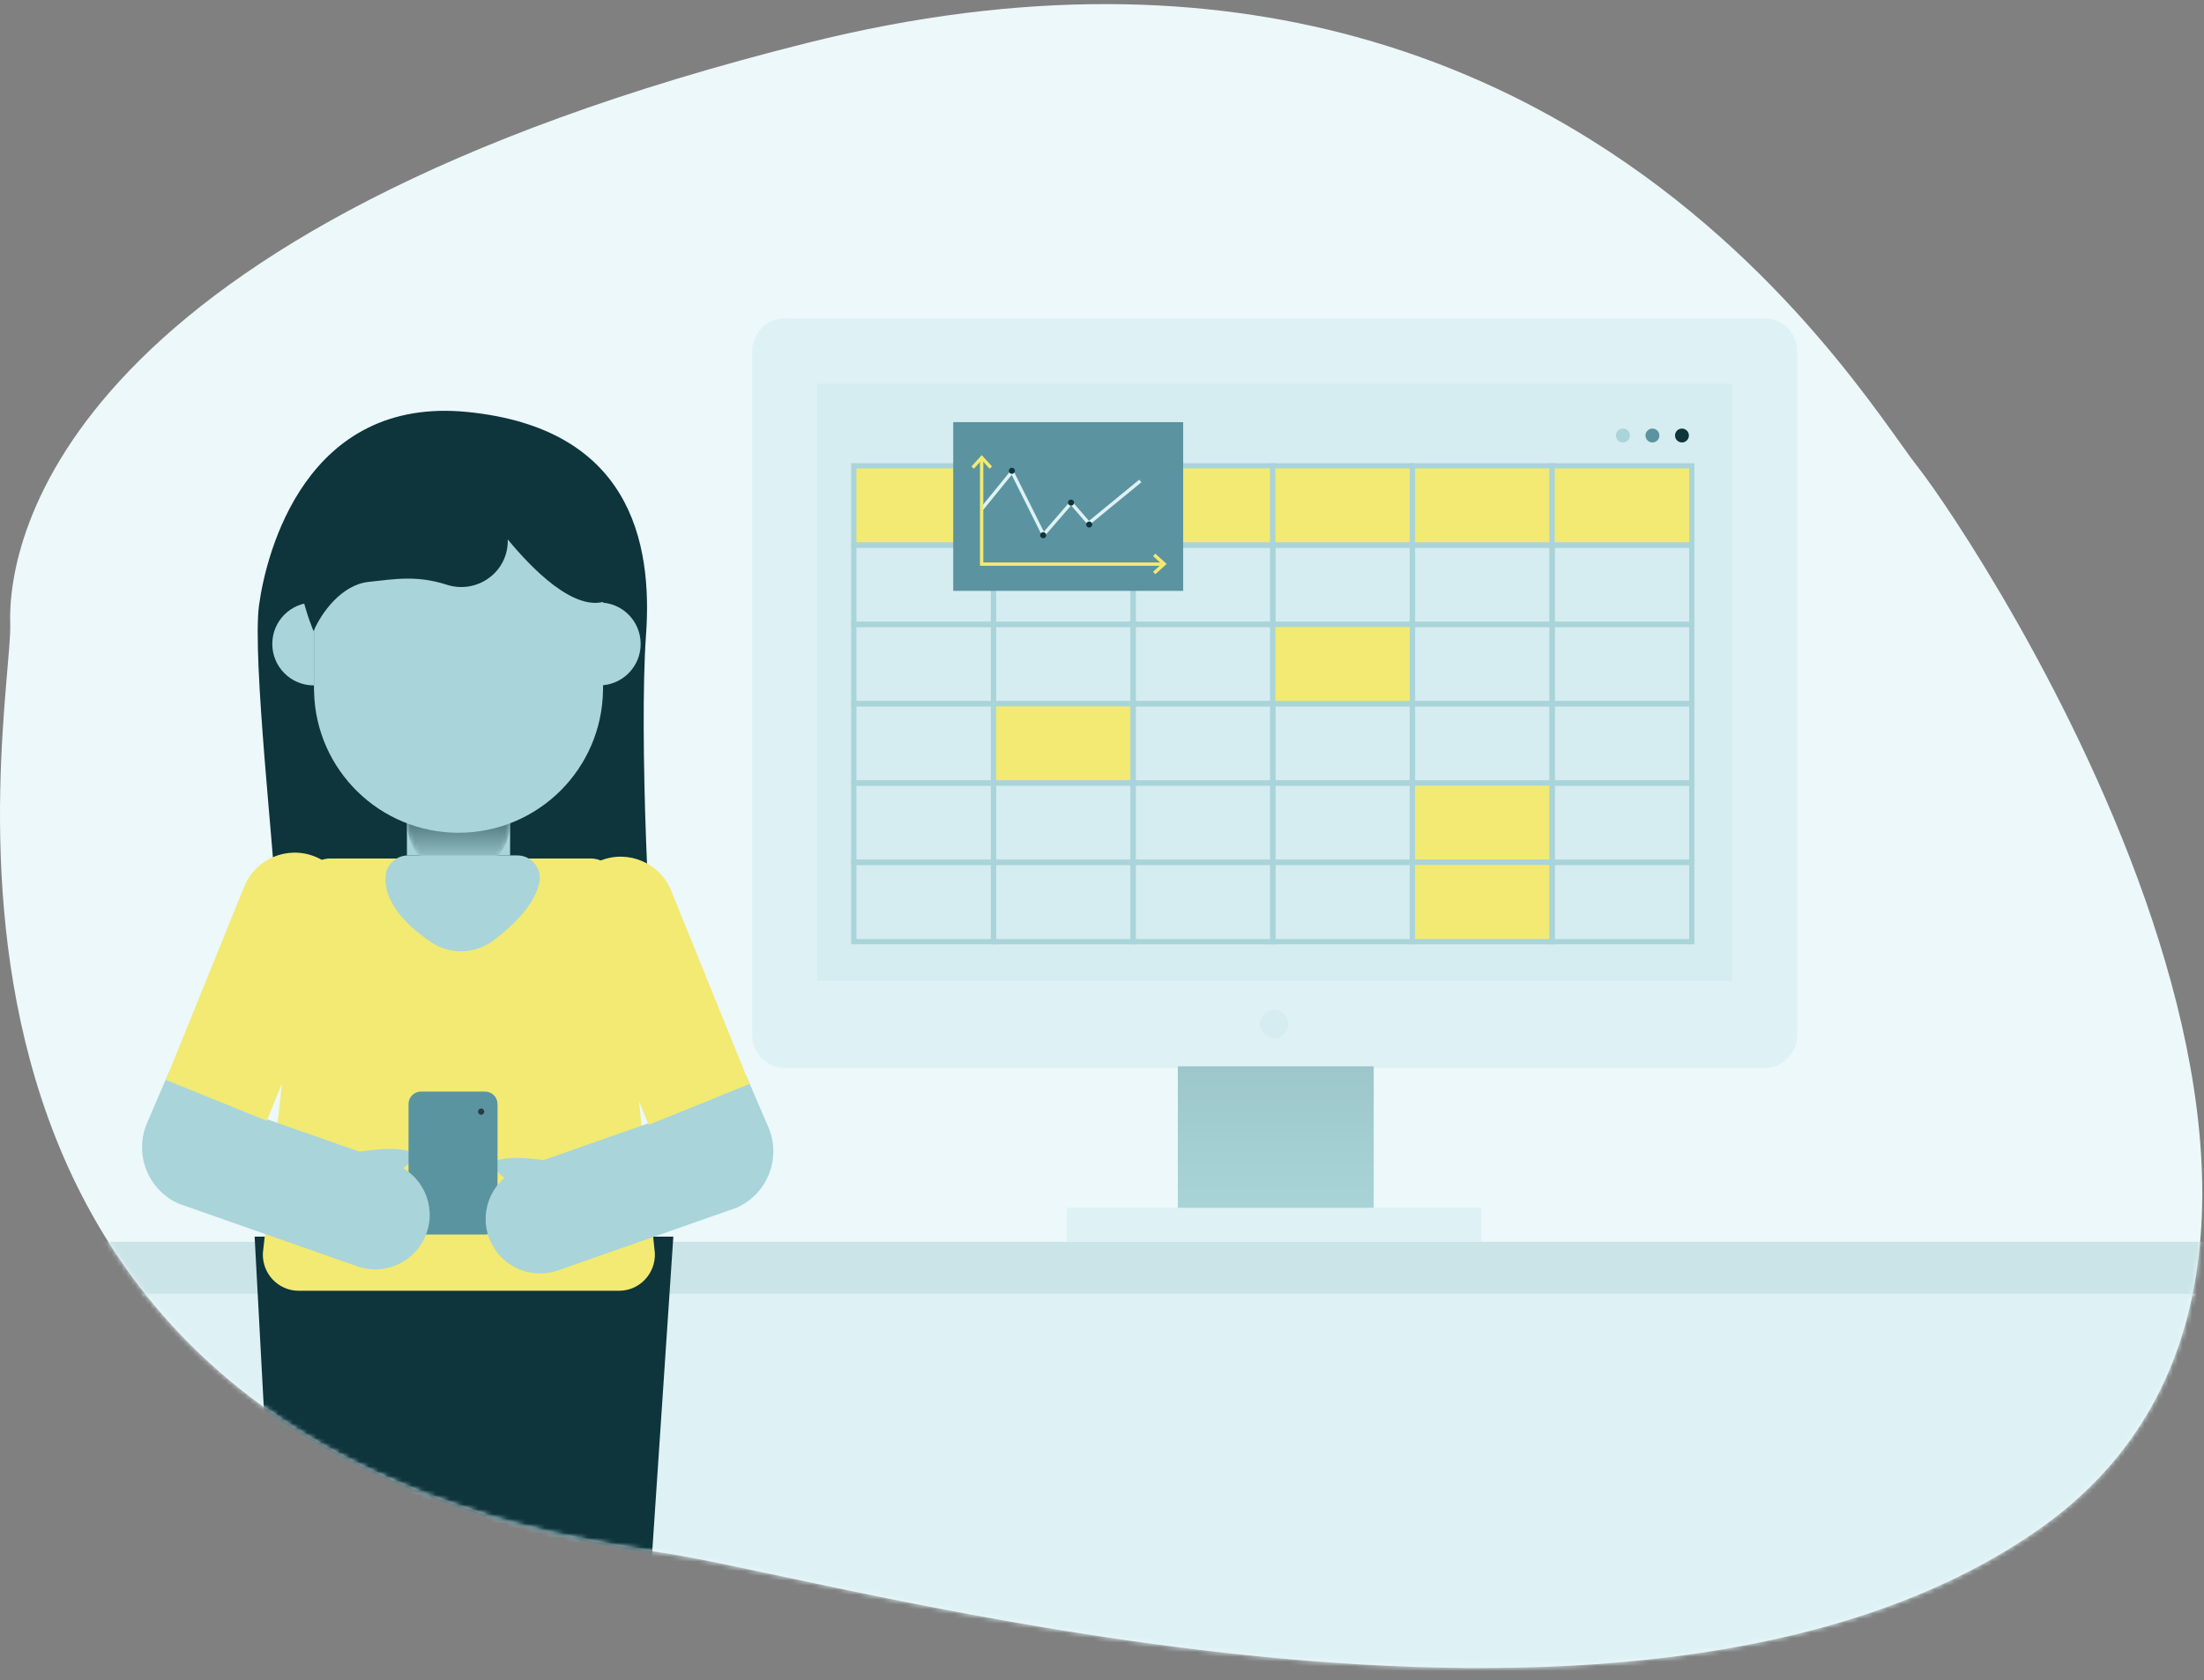 <svg xmlns="http://www.w3.org/2000/svg" xmlns:xlink="http://www.w3.org/1999/xlink" width="463" height="353" viewBox="0 0 463 353"><rect x="0" y="0" width="463" height="353" fill="#808080" stroke="none"/><defs><path id="ribxm1iq5b" d="M169.6 8.414C14.066 47.344 1.527 111.992 2.145 130.566c.606 18.584-31.9 171.656 136.52 195.01 34.886 4.833 203.59 54.908 289.293-4.59 85.687-59.504-12.858-208.042-25.186-223.61-6.475-8.177-27.553-43.024-68.628-68.636-14.04-8.773-30.42-16.445-49.355-21.622C269.055 2.821 251.556.261 232.166.261c-19.002 0-39.82 2.46-62.567 8.153z"></path><path id="6z85auoeud" d="M1.735.818V14.93h.028c0 6.164 4.88 11.164 10.907 11.164s10.919-5 10.919-11.164L23.57.82H1.735z"></path><path id="o2y4vqmq6g" d="M169.6 8.414C14.066 47.344 1.527 111.992 2.145 130.566c.606 18.584-31.9 171.656 136.52 195.01 34.886 4.833 203.59 54.908 289.293-4.59 85.687-59.504-12.858-208.042-25.186-223.61-6.475-8.177-27.553-43.024-68.628-68.636-14.04-8.773-30.42-16.445-49.355-21.622C269.055 2.821 251.556.261 232.166.261c-19.002 0-39.82 2.46-62.567 8.153"></path><path id="mt68ugw2ui" d="M169.6 8.414C14.066 47.344 1.527 111.992 2.145 130.566c.606 18.584-31.9 171.656 136.52 195.01 34.886 4.833 203.59 54.908 289.293-4.59 85.687-59.504-12.858-208.042-25.186-223.61-6.475-8.177-27.553-43.024-68.628-68.636-14.04-8.773-30.42-16.445-49.355-21.622C269.055 2.821 251.556.261 232.166.261c-19.002 0-39.82 2.46-62.567 8.153z"></path><path id="culoudlehk" d="M169.6 8.414C14.066 47.344 1.527 111.992 2.145 130.566c.606 18.584-31.9 171.656 136.52 195.01 34.886 4.833 203.59 54.908 289.293-4.59 85.687-59.504-12.858-208.042-25.186-223.61-6.475-8.177-27.553-43.024-68.628-68.636-14.04-8.773-30.42-16.445-49.355-21.622C269.055 2.821 251.556.261 232.166.261c-19.002 0-39.82 2.46-62.567 8.153z"></path><path id="intoja7eim" d="M169.6 8.414C14.066 47.344 1.527 111.992 2.145 130.566c.606 18.584-31.9 171.656 136.52 195.01 34.886 4.833 203.59 54.908 289.293-4.59 85.687-59.504-12.858-208.042-25.186-223.61-6.475-8.177-27.553-43.024-68.628-68.636-14.04-8.773-30.42-16.445-49.355-21.622C269.055 2.821 251.556.261 232.166.261c-19.002 0-39.82 2.46-62.567 8.153"></path><path id="dmsdjgtjio" d="M169.6 8.414C14.066 47.344 1.527 111.992 2.145 130.566c.606 18.584-31.9 171.656 136.52 195.01 34.886 4.833 203.59 54.908 289.293-4.59 85.687-59.504-12.858-208.042-25.186-223.61-6.475-8.177-27.553-43.024-68.628-68.636-14.04-8.773-30.42-16.445-49.355-21.622C269.055 2.821 251.556.261 232.166.261c-19.002 0-39.82 2.46-62.567 8.153z"></path><path id="xz5bgtuptq" d="M169.6 8.414C14.066 47.344 1.527 111.992 2.145 130.566c.606 18.584-31.9 171.656 136.52 195.01 34.886 4.833 203.59 54.908 289.293-4.59 85.687-59.504-12.858-208.042-25.186-223.61-6.475-8.177-27.553-43.024-68.628-68.636-14.04-8.773-30.42-16.445-49.355-21.622C269.055 2.821 251.556.261 232.166.261c-19.002 0-39.82 2.46-62.567 8.153z"></path><path id="32pr5pntus" d="M169.6 8.414C14.066 47.344 1.527 111.992 2.145 130.566c.606 18.584-31.9 171.656 136.52 195.01 34.886 4.833 203.59 54.908 289.293-4.59 85.687-59.504-12.858-208.042-25.186-223.61-6.475-8.177-27.553-43.024-68.628-68.636-14.04-8.773-30.42-16.445-49.355-21.622C269.055 2.821 251.556.261 232.166.261c-19.002 0-39.82 2.46-62.567 8.153z"></path><path id="hjgbi68asu" d="M169.6 8.414C14.066 47.344 1.527 111.992 2.145 130.566c.606 18.584-31.9 171.656 136.52 195.01 34.886 4.833 203.59 54.908 289.293-4.59 85.687-59.504-12.858-208.042-25.186-223.61-6.475-8.177-27.553-43.024-68.628-68.636-14.04-8.773-30.42-16.445-49.355-21.622C269.055 2.821 251.556.261 232.166.261c-19.002 0-39.82 2.46-62.567 8.153"></path><path id="syr3gddoiw" d="M169.6 8.414C14.066 47.344 1.527 111.992 2.145 130.566c.606 18.584-31.9 171.656 136.52 195.01 34.886 4.833 203.59 54.908 289.293-4.59 85.687-59.504-12.858-208.042-25.186-223.61-6.475-8.177-27.553-43.024-68.628-68.636-14.04-8.773-30.42-16.445-49.355-21.622C269.055 2.821 251.556.261 232.166.261c-19.002 0-39.82 2.46-62.567 8.153"></path><path id="z6losnqoiy" d="M169.6 8.414C14.066 47.344 1.527 111.992 2.145 130.566c.606 18.584-31.9 171.656 136.52 195.01 34.886 4.833 203.59 54.908 289.293-4.59 85.687-59.504-12.858-208.042-25.186-223.61-6.475-8.177-27.553-43.024-68.628-68.636-14.04-8.773-30.42-16.445-49.355-21.622C269.055 2.821 251.556.261 232.166.261c-19.002 0-39.82 2.46-62.567 8.153"></path><linearGradient id="c0ca4ah1fa" x1="50%" x2="50%" y1="100.003%" y2=".004%"><stop offset="0%" stop-color="#A8D4D8"></stop><stop offset="100%" stop-color="#9DC7CA"></stop></linearGradient><linearGradient id="vj5hqi83qe" x1="50%" x2="50%" y1="94.319%" y2="27.687%"><stop offset="0%" stop-color="#A8D4D8"></stop><stop offset="100%" stop-color="#0E343B"></stop></linearGradient></defs><g fill="none" fill-rule="evenodd"><g><g><g><path fill="#ECF8FA" d="M2.145 130.567C1.527 111.994 14.067 47.343 169.598 8.414 215.558-3.09 253.635-1.39 284.79 7.118c18.935 5.178 35.315 12.85 49.355 21.621 41.075 25.612 62.154 60.462 68.629 68.636 12.326 15.569 110.872 164.108 25.186 223.612-85.704 59.498-254.407 9.422-289.295 4.589C-29.754 302.223 2.753 149.149 2.145 130.567" transform="translate(-144 -1542) translate(144 1542) translate(0 .599)"></path><path fill="#DEF2F5" d="M370.626 223.824H164.929c-3.814 0-6.904-3.09-6.904-6.905V73.18c0-3.812 3.09-6.904 6.904-6.904h205.697c3.813 0 6.904 3.092 6.904 6.904v143.74c0 3.814-3.09 6.905-6.904 6.905" transform="translate(-144 -1542) translate(144 1542) translate(0 .599)"></path></g><path fill="url(#c0ca4ah1fa)" d="M247.43 253.949L288.579 253.949 288.579 224.044 247.43 224.044z" transform="translate(-144 -1542) translate(144 1542)"></path><g><path fill="#DEF2F5" d="M53.065 181.368L140.125 181.368 140.125 174.226 53.065 174.226z" transform="translate(-144 -1542) translate(144 1542) translate(171.068 79.555)"></path><path fill="#D5ECF0" d="M.623 126.544L192.816 126.544 192.816 1.123.623 1.123zM99.556 135.594c0 1.635-1.325 2.96-2.96 2.96-1.634 0-2.96-1.325-2.96-2.96 0-1.636 1.326-2.96 2.96-2.96 1.635 0 2.96 1.324 2.96 2.96" transform="translate(-144 -1542) translate(144 1542) translate(171.068 79.555)"></path><path fill="#F2EA72" d="M8.297 34.978L37.635 34.978 37.635 18.314 8.297 18.314z" transform="translate(-144 -1542) translate(144 1542) translate(171.068 79.555)"></path><path fill="#A9D4D9" d="M8.84 34.433h28.248V18.858H8.84v15.575zm-1.09 1.092h30.43V17.769H7.75v17.756z" transform="translate(-144 -1542) translate(144 1542) translate(171.068 79.555)"></path><path fill="#F2EA72" d="M37.635 34.978L66.973 34.978 66.973 18.314 37.635 18.314z" transform="translate(-144 -1542) translate(144 1542) translate(171.068 79.555)"></path><path fill="#A9D4D9" d="M38.18 34.433h28.248V18.858H38.18v15.575zm-1.092 1.092h30.43V17.769h-30.43v17.756z" transform="translate(-144 -1542) translate(144 1542) translate(171.068 79.555)"></path><path fill="#F2EA72" d="M66.973 34.978L96.311 34.978 96.311 18.314 66.973 18.314z" transform="translate(-144 -1542) translate(144 1542) translate(171.068 79.555)"></path><path fill="#A9D4D9" d="M67.518 34.433h28.249V18.858H67.518v15.575zm-1.09 1.092h30.43V17.769h-30.43v17.756z" transform="translate(-144 -1542) translate(144 1542) translate(171.068 79.555)"></path><path fill="#F2EA72" d="M96.313 34.978L125.652 34.978 125.652 18.314 96.313 18.314z" transform="translate(-144 -1542) translate(144 1542) translate(171.068 79.555)"></path><path fill="#A9D4D9" d="M96.858 34.433h28.247V18.858H96.858v15.575zm-1.09 1.092h30.428V17.769H95.768v17.756z" transform="translate(-144 -1542) translate(144 1542) translate(171.068 79.555)"></path><path fill="#F2EA72" d="M125.652 34.978L154.99 34.978 154.99 18.314 125.652 18.314z" transform="translate(-144 -1542) translate(144 1542) translate(171.068 79.555)"></path><path fill="#A9D4D9" d="M126.196 34.433h28.249V18.858h-28.249v15.575zm-1.091 1.092h30.43V17.769h-30.43v17.756z" transform="translate(-144 -1542) translate(144 1542) translate(171.068 79.555)"></path><path fill="#F2EA72" d="M154.99 34.978L184.328 34.978 184.328 18.314 154.99 18.314z" transform="translate(-144 -1542) translate(144 1542) translate(171.068 79.555)"></path><path fill="#A9D4D9" d="M155.535 34.433h28.248V18.858h-28.248v15.575zm-1.092 1.092h30.43V17.769h-30.43v17.756zM8.84 51.097h28.248V35.525H8.84v15.572zM7.75 52.19h30.43V34.435H7.75v17.754z" transform="translate(-144 -1542) translate(144 1542) translate(171.068 79.555)"></path><path fill="#A9D4D9" d="M38.18 51.097h28.248V35.525H38.18v15.572zm-1.092 1.092h30.43V34.435h-30.43v17.754z" transform="translate(-144 -1542) translate(144 1542) translate(171.068 79.555)"></path><path fill="#A9D4D9" d="M67.518 51.097h28.249V35.525H67.518v15.572zm-1.09 1.092h30.43V34.435h-30.43v17.754z" transform="translate(-144 -1542) translate(144 1542) translate(171.068 79.555)"></path><path fill="#A9D4D9" d="M96.858 51.097h28.247V35.525H96.858v15.572zm-1.09 1.092h30.428V34.435H95.768v17.754z" transform="translate(-144 -1542) translate(144 1542) translate(171.068 79.555)"></path><path fill="#A9D4D9" d="M126.196 51.097h28.249V35.525h-28.249v15.572zm-1.091 1.092h30.43V34.435h-30.43v17.754z" transform="translate(-144 -1542) translate(144 1542) translate(171.068 79.555)"></path><path fill="#A9D4D9" d="M155.535 51.097h28.248V35.525h-28.248v15.572zm-1.092 1.092h30.43V34.435h-30.43v17.754zM8.84 67.763h28.248V52.19H8.84v15.574zm-1.09 1.09h30.43V51.097H7.75v17.756z" transform="translate(-144 -1542) translate(144 1542) translate(171.068 79.555)"></path><path fill="#A9D4D9" d="M38.18 67.763h28.248V52.19H38.18v15.574zm-1.092 1.09h30.43V51.097h-30.43v17.756z" transform="translate(-144 -1542) translate(144 1542) translate(171.068 79.555)"></path><path fill="#A9D4D9" d="M67.518 67.763h28.249V52.19H67.518v15.574zm-1.09 1.09h30.43V51.097h-30.43v17.756z" transform="translate(-144 -1542) translate(144 1542) translate(171.068 79.555)"></path><path fill="#F2EA72" d="M96.313 68.308L125.652 68.308 125.652 51.644 96.313 51.644z" transform="translate(-144 -1542) translate(144 1542) translate(171.068 79.555)"></path><path fill="#A9D4D9" d="M96.858 67.763h28.247V52.19H96.858v15.574zm-1.09 1.09h30.428V51.097H95.768v17.756z" transform="translate(-144 -1542) translate(144 1542) translate(171.068 79.555)"></path><path fill="#A9D4D9" d="M126.196 67.763h28.249V52.19h-28.249v15.574zm-1.091 1.09h30.43V51.097h-30.43v17.756z" transform="translate(-144 -1542) translate(144 1542) translate(171.068 79.555)"></path><path fill="#A9D4D9" d="M155.535 67.763h28.248V52.19h-28.248v15.574zm-1.092 1.09h30.43V51.097h-30.43v17.756zM8.84 84.426h28.248V68.853H8.84v15.573zm-1.09 1.09h30.43V67.762H7.75v17.754z" transform="translate(-144 -1542) translate(144 1542) translate(171.068 79.555)"></path><path fill="#F2EA72" d="M37.635 84.971L66.973 84.971 66.973 68.306 37.635 68.306z" transform="translate(-144 -1542) translate(144 1542) translate(171.068 79.555)"></path><path fill="#A9D4D9" d="M38.18 84.426h28.248V68.853H38.18v15.573zm-1.092 1.09h30.43V67.762h-30.43v17.754z" transform="translate(-144 -1542) translate(144 1542) translate(171.068 79.555)"></path><path fill="#A9D4D9" d="M67.518 84.426h28.249V68.853H67.518v15.573zm-1.09 1.09h30.43V67.762h-30.43v17.754z" transform="translate(-144 -1542) translate(144 1542) translate(171.068 79.555)"></path><path fill="#A9D4D9" d="M96.858 84.426h28.247V68.853H96.858v15.573zm-1.09 1.09h30.428V67.762H95.768v17.754z" transform="translate(-144 -1542) translate(144 1542) translate(171.068 79.555)"></path><path fill="#A9D4D9" d="M126.196 84.426h28.249V68.853h-28.249v15.573zm-1.091 1.09h30.43V67.762h-30.43v17.754z" transform="translate(-144 -1542) translate(144 1542) translate(171.068 79.555)"></path><path fill="#A9D4D9" d="M155.535 84.426h28.248V68.853h-28.248v15.573zm-1.092 1.09h30.43V67.762h-30.43v17.754zM8.84 101.09h28.248V85.516H8.84v15.574zm-1.09 1.092h30.43V84.426H7.75v17.756z" transform="translate(-144 -1542) translate(144 1542) translate(171.068 79.555)"></path><path fill="#A9D4D9" d="M38.18 101.09h28.248V85.516H38.18v15.574zm-1.092 1.092h30.43V84.426h-30.43v17.756z" transform="translate(-144 -1542) translate(144 1542) translate(171.068 79.555)"></path><path fill="#A9D4D9" d="M67.518 101.09h28.249V85.516H67.518v15.574zm-1.09 1.092h30.43V84.426h-30.43v17.756z" transform="translate(-144 -1542) translate(144 1542) translate(171.068 79.555)"></path><path fill="#A9D4D9" d="M96.858 101.09h28.247V85.516H96.858v15.574zm-1.09 1.092h30.428V84.426H95.768v17.756z" transform="translate(-144 -1542) translate(144 1542) translate(171.068 79.555)"></path><path fill="#F2EA72" d="M125.652 101.635L154.99 101.635 154.99 84.971 125.652 84.971z" transform="translate(-144 -1542) translate(144 1542) translate(171.068 79.555)"></path><path fill="#A9D4D9" d="M126.196 101.09h28.249V85.516h-28.249v15.574zm-1.091 1.092h30.43V84.426h-30.43v17.756z" transform="translate(-144 -1542) translate(144 1542) translate(171.068 79.555)"></path><path fill="#A9D4D9" d="M155.535 101.09h28.248V85.516h-28.248v15.574zm-1.092 1.092h30.43V84.426h-30.43v17.756zM8.84 117.754h28.248v-15.572H8.84v15.572zm-1.09 1.092h30.43V101.09H7.75v17.756z" transform="translate(-144 -1542) translate(144 1542) translate(171.068 79.555)"></path><path fill="#A9D4D9" d="M38.18 117.754h28.248v-15.572H38.18v15.572zm-1.092 1.092h30.43V101.09h-30.43v17.756z" transform="translate(-144 -1542) translate(144 1542) translate(171.068 79.555)"></path><path fill="#A9D4D9" d="M67.518 117.754h28.249v-15.572H67.518v15.572zm-1.09 1.092h30.43V101.09h-30.43v17.756z" transform="translate(-144 -1542) translate(144 1542) translate(171.068 79.555)"></path><path fill="#A9D4D9" d="M96.858 117.754h28.247v-15.572H96.858v15.572zm-1.09 1.092h30.428V101.09H95.768v17.756z" transform="translate(-144 -1542) translate(144 1542) translate(171.068 79.555)"></path><path fill="#F2EA72" d="M125.652 118.299L154.99 118.299 154.99 101.635 125.652 101.635z" transform="translate(-144 -1542) translate(144 1542) translate(171.068 79.555)"></path><path fill="#A9D4D9" d="M126.196 117.754h28.249v-15.572h-28.249v15.572zm-1.091 1.092h30.43V101.09h-30.43v17.756z" transform="translate(-144 -1542) translate(144 1542) translate(171.068 79.555)"></path><path fill="#A9D4D9" d="M155.535 117.754h28.248v-15.572h-28.248v15.572zm-1.092 1.092h30.43V101.09h-30.43v17.756zM171.319 11.952c0 .805-.653 1.457-1.458 1.457-.805 0-1.458-.652-1.458-1.457 0-.806.653-1.458 1.458-1.458.805 0 1.458.652 1.458 1.458" transform="translate(-144 -1542) translate(144 1542) translate(171.068 79.555)"></path><path fill="#5B93A0" d="M177.52 11.952c0 .805-.653 1.457-1.458 1.457-.805 0-1.457-.652-1.457-1.457 0-.806.652-1.458 1.457-1.458s1.458.652 1.458 1.458" transform="translate(-144 -1542) translate(144 1542) translate(171.068 79.555)"></path><path fill="#0E343C" d="M183.721 11.952c0 .805-.652 1.457-1.458 1.457-.805 0-1.457-.652-1.457-1.457 0-.806.652-1.458 1.457-1.458.806 0 1.458.652 1.458 1.458" transform="translate(-144 -1542) translate(144 1542) translate(171.068 79.555)"></path><path fill="#5B93A0" d="M29.178 44.593L77.481 44.593 77.481 9.143 29.178 9.143z" transform="translate(-144 -1542) translate(144 1542) translate(171.068 79.555)"></path><path fill="#DEF2F5" d="M48.059 33.441L41.465 20.226 35.507 27.543 34.955 27.091 41.61 18.917 48.22 32.164 53.947 25.563 57.702 29.886 68.243 21.232 68.697 21.784 57.618 30.879 53.947 26.651z" transform="translate(-144 -1542) translate(144 1542) translate(171.068 79.555)"></path><path fill="#F2EA72" d="M72.997 39.326L34.798 39.326 34.798 17.061 35.499 17.061 35.499 38.625 72.997 38.625z" transform="translate(-144 -1542) translate(144 1542) translate(171.068 79.555)"></path><path fill="#F2EA72" d="M37.333 18.452L36.82 18.936 35.171 17.104 33.521 18.936 33.01 18.452 35.171 16.072zM71.635 41.097L71.151 40.584 72.983 38.934 71.151 37.287 71.635 36.774 74.015 38.934z" transform="translate(-144 -1542) translate(144 1542) translate(171.068 79.555)"></path><path fill="#0E343C" d="M42.142 19.368c0 .354-.286.642-.641.642-.353 0-.64-.288-.64-.642 0-.353.287-.641.64-.641.355 0 .641.288.641.641M48.72 32.896c0 .354-.287.642-.642.642-.355 0-.642-.288-.642-.642 0-.355.287-.641.642-.641.355 0 .642.286.642.641M54.572 26.054c0 .353-.286.641-.641.641-.354 0-.64-.288-.64-.641 0-.354.286-.642.64-.642.355 0 .641.288.641.642M58.384 30.654c0 .353-.289.641-.642.641-.355 0-.641-.288-.641-.641 0-.353.286-.642.641-.642.353 0 .642.289.642.642" transform="translate(-144 -1542) translate(144 1542) translate(171.068 79.555)"></path></g><g transform="translate(-144 -1542) translate(144 1542) translate(0 .599)"><mask id="kanc0imjec" fill="#fff"><use xlink:href="#ribxm1iq5b"></use></mask><path fill="#CBE4E7" d="M19.835 271.757L466.466 271.757 466.466 260.324 19.835 260.324z" mask="url(#kanc0imjec)"></path><path fill="#DEF2F5" d="M28.236 366.708L474.952 366.708 474.952 271.238 28.236 271.238z" mask="url(#kanc0imjec)"></path><path fill="#0E343C" d="M57.956 189.019c-.108-8.327-5.048-51.458-3.531-62.516s9.85-43.957 43.82-40.536c33.97 3.421 38.902 27.068 37.46 46.923-1.445 19.857.617 69.907 2.683 77.425 2.067 7.516-52.82-12.159-56.094-12.873-3.274-.714-24.338-8.423-24.338-8.423" mask="url(#kanc0imjec)"></path><path fill="#A9D4D9" d="M107.16 165.403L107.16 179.137 85.483 179.137 85.483 165.384z" mask="url(#kanc0imjec)"></path></g><g transform="translate(-144 -1542) translate(144 1542) translate(83.675 157.65)"><mask id="h95d31vb3f" fill="#fff"><use xlink:href="#6z85auoeud"></use></mask><path fill="url(#vj5hqi83qe)" d="M1.735.818V14.93h.028c0 6.164 4.88 11.164 10.907 11.164s10.919-5 10.919-11.164L23.57.82H1.735z" mask="url(#h95d31vb3f)"></path></g><g><g transform="translate(-144 -1542) translate(144 1542) translate(0 .599)"><mask id="lgdm9inngh" fill="#fff"><use xlink:href="#o2y4vqmq6g"></use></mask><path fill="#A9D4D9" d="M126.685 124.042v19.97c0 .157 0 .315-.011.471-.123 8.2-3.5 15.617-8.877 21.008-5.498 5.485-13.083 8.886-21.478 8.886-16.497 0-29.93-13.155-30.34-29.557-.025-.265-.025-.542-.025-.807v-19.97c0-15.352 12.445-27.798 27.797-27.798h5.15c15.339 0 27.784 12.446 27.784 27.797" mask="url(#lgdm9inngh)"></path></g><g transform="translate(-144 -1542) translate(144 1542) translate(0 .599)"><mask id="r1igt2lzvj" fill="#fff"><use xlink:href="#mt68ugw2ui"></use></mask><path fill="#A9D4D9" d="M125.874 125.993c4.828 0 8.712 3.885 8.712 8.712 0 4.805-3.884 8.71-8.712 8.71h-.044l.044-17.422z" mask="url(#r1igt2lzvj)"></path></g><g transform="translate(-144 -1542) translate(144 1542) translate(0 .599)"><mask id="blalxfnc9l" fill="#fff"><use xlink:href="#culoudlehk"></use></mask><path fill="#A9D4D9" d="M65.914 125.993c-4.827 0-8.712 3.885-8.712 8.712 0 4.805 3.885 8.71 8.712 8.71h.045l-.045-17.422z" mask="url(#blalxfnc9l)"></path></g><g transform="translate(-144 -1542) translate(144 1542) translate(0 .599)"><mask id="bedt6bf2dn" fill="#fff"><use xlink:href="#intoja7eim"></use></mask><path fill="#0E343C" d="M65.876 132.008c1.623-3.854 5.885-9.74 11.565-10.347 5.683-.61 10.147-1.421 16.438.608 6.29 2.03 12.986-2.639 12.784-9.537 4.667 5.68 14.204 15.827 21.102 12.783 1.218-5.275-1.015-18.464-3.044-22.32-2.028-3.855-24.957-17.046-31.25-16.436-6.29.608-26.985 16.436-30.031 24.552-3.042 8.116 2.436 20.697 2.436 20.697" mask="url(#bedt6bf2dn)"></path></g><g transform="translate(-144 -1542) translate(144 1542) translate(0 .599)"><mask id="ch36iznzqp" fill="#fff"><use xlink:href="#dmsdjgtjio"></use></mask><path fill="#2CB5C1" d="M67.616 249.394l3.243 1.914c5.435 3.21 7.244 10.223 4.033 15.666-3.211 5.442-10.223 7.246-15.666 4.033l-4.26-2.516 12.65-19.097z" mask="url(#ch36iznzqp)"></path></g><g transform="translate(-144 -1542) translate(144 1542) translate(0 .599)"><mask id="h315rtll7r" fill="#fff"><use xlink:href="#xz5bgtuptq"></use></mask><path fill="#A9D4D9" d="M90.617 312.908L90.617 387.618 74.235 387.618 71.478 331.279 70.583 312.908z" mask="url(#h315rtll7r)"></path></g><g transform="translate(-144 -1542) translate(144 1542) translate(0 .599)"><mask id="3zf7xlpfet" fill="#fff"><use xlink:href="#32pr5pntus"></use></mask><path fill="#A9D4D9" d="M122.196 312.904L121.293 331.281 120.809 341.073 119.919 359.451 118.543 387.624 102.154 387.624 102.154 312.904z" mask="url(#3zf7xlpfet)"></path></g><g transform="translate(-144 -1542) translate(144 1542) translate(0 .599)"><mask id="lwf594a11v" fill="#fff"><use xlink:href="#hjgbi68asu"></use></mask><path fill="#0E343C" d="M128.833 336.409H65.23c-4.551 0-8.24-5.318-8.24-11.882l-3.498-65.285h87.955l-4.372 65.285c0 6.564-3.689 11.882-8.24 11.882" mask="url(#lwf594a11v)"></path></g><g transform="translate(-144 -1542) translate(144 1542) translate(0 .599)"><mask id="vrsvvdz09x" fill="#fff"><use xlink:href="#syr3gddoiw"></use></mask><path fill="#F2EA72" d="M130.065 270.609H62.73c-4.28 0-7.695-3.611-7.509-7.938l8.795-77.723c.123-2.89 2.473-5.167 5.33-5.167h54.767c2.875 0 5.233 2.306 5.331 5.212l8.13 77.745c.147 4.3-3.258 7.871-7.51 7.871" mask="url(#vrsvvdz09x)"></path></g><g transform="translate(-144 -1542) translate(144 1542) translate(0 .599) translate(0 2)"><mask id="nyhqgve0rz" fill="#fff"><use xlink:href="#z6losnqoiy"></use></mask><path fill="#A9D4D9" d="M113.326 182.715c-.869 4.668-5.519 9.13-9.578 12.228-3.857 2.945-9.17 3.133-13.191.415-4.695-3.174-10.015-8.102-9.54-13.93.198-2.435 2.27-4.295 4.711-4.295h22.944c2.95 0 5.195 2.678 4.654 5.582" mask="url(#nyhqgve0rz)"></path></g><g fill="#A9D4D9"><path d="M.324 1.386c1.712-.178 6.662-1.065 10.089-.238 3.427.828-.952 3.905-.952 3.905L.324 1.386z" transform="translate(-144 -1542) translate(144 1542) translate(0 .599) translate(75 240)"></path></g><g fill="#A9D4D9"><path d="M12.169 1.279C10.456 1.1 5.507.215 2.079 1.042c-3.426.826.953 3.903.953 3.903l9.137-3.666z" transform="translate(-144 -1542) translate(144 1542) translate(0 .599) translate(103 242)"></path></g><g fill="#5B94A1"><path d="M16.903 30.793H3.432c-1.443 0-2.613-1.17-2.613-2.612V3.37C.82 1.926 1.99.757 3.432.757h13.471c1.443 0 2.613 1.17 2.613 2.612v24.81c0 1.444-1.17 2.613-2.613 2.613" transform="translate(-144 -1542) translate(144 1542) translate(0 .599) translate(85 228)"></path></g><g fill="#263D44"><path d="M1.732.97c0 .363-.296.658-.659.658-.364 0-.658-.295-.658-.658 0-.364.294-.658.658-.658.363 0 .659.294.659.658" transform="translate(-144 -1542) translate(144 1542) translate(0 .599) translate(100 232)"></path></g><g fill="#A9D4D9"><path d="M6.496.655L1.9 11.347c-2.761 6.424.072 13.88 6.402 16.85L25.85 8.402 6.496.655z" transform="translate(-144 -1542) translate(144 1542) translate(0 .599) translate(29 224)"></path></g><g fill="#A9D4D9"><path d="M38.722 34.686c-.228-.063-.453-.134-.677-.212L.243 21.2 8.945.012l36.68 12.874c5.96 2.094 9.094 8.624 7 14.586-2.017 5.738-8.14 8.852-13.903 7.214" transform="translate(-144 -1542) translate(144 1542) translate(0 .599) translate(37 231)"></path></g><g fill="#F2EA72"><path d="M.837 48.306l16.47-40.614c2.372-5.852 9.044-8.674 14.897-6.3 5.856 2.373 8.676 9.045 6.302 14.898L22.039 56.904.837 48.306z" transform="translate(-144 -1542) translate(144 1542) translate(0 .599) translate(34 178)"></path></g><g fill="#A9D4D9"><path d="M19.8.505l4.596 10.692c2.761 6.424-.07 13.88-6.402 16.85L.446 8.251 19.8.505z" transform="translate(-144 -1542) translate(144 1542) translate(0 .599) translate(137 225)"></path></g><g fill="#A9D4D9"><path d="M14.574 35.536C8.812 37.174 2.69 34.06.671 28.321c-2.093-5.96 1.038-12.491 7.001-14.585L44.352.861l8.7 21.189-37.803 13.274c-.223.078-.448.149-.675.212" transform="translate(-144 -1542) translate(144 1542) translate(0 .599) translate(102 231)"></path></g><g fill="#F2EA72"><path d="M18.258 56.754L1.79 16.14c-2.374-5.854.449-12.525 6.302-14.898 5.855-2.375 12.525.448 14.898 6.3l16.469 40.614-21.2 8.598z" transform="translate(-144 -1542) translate(144 1542) translate(0 .599) translate(118 179)"></path></g></g></g></g></g></svg>